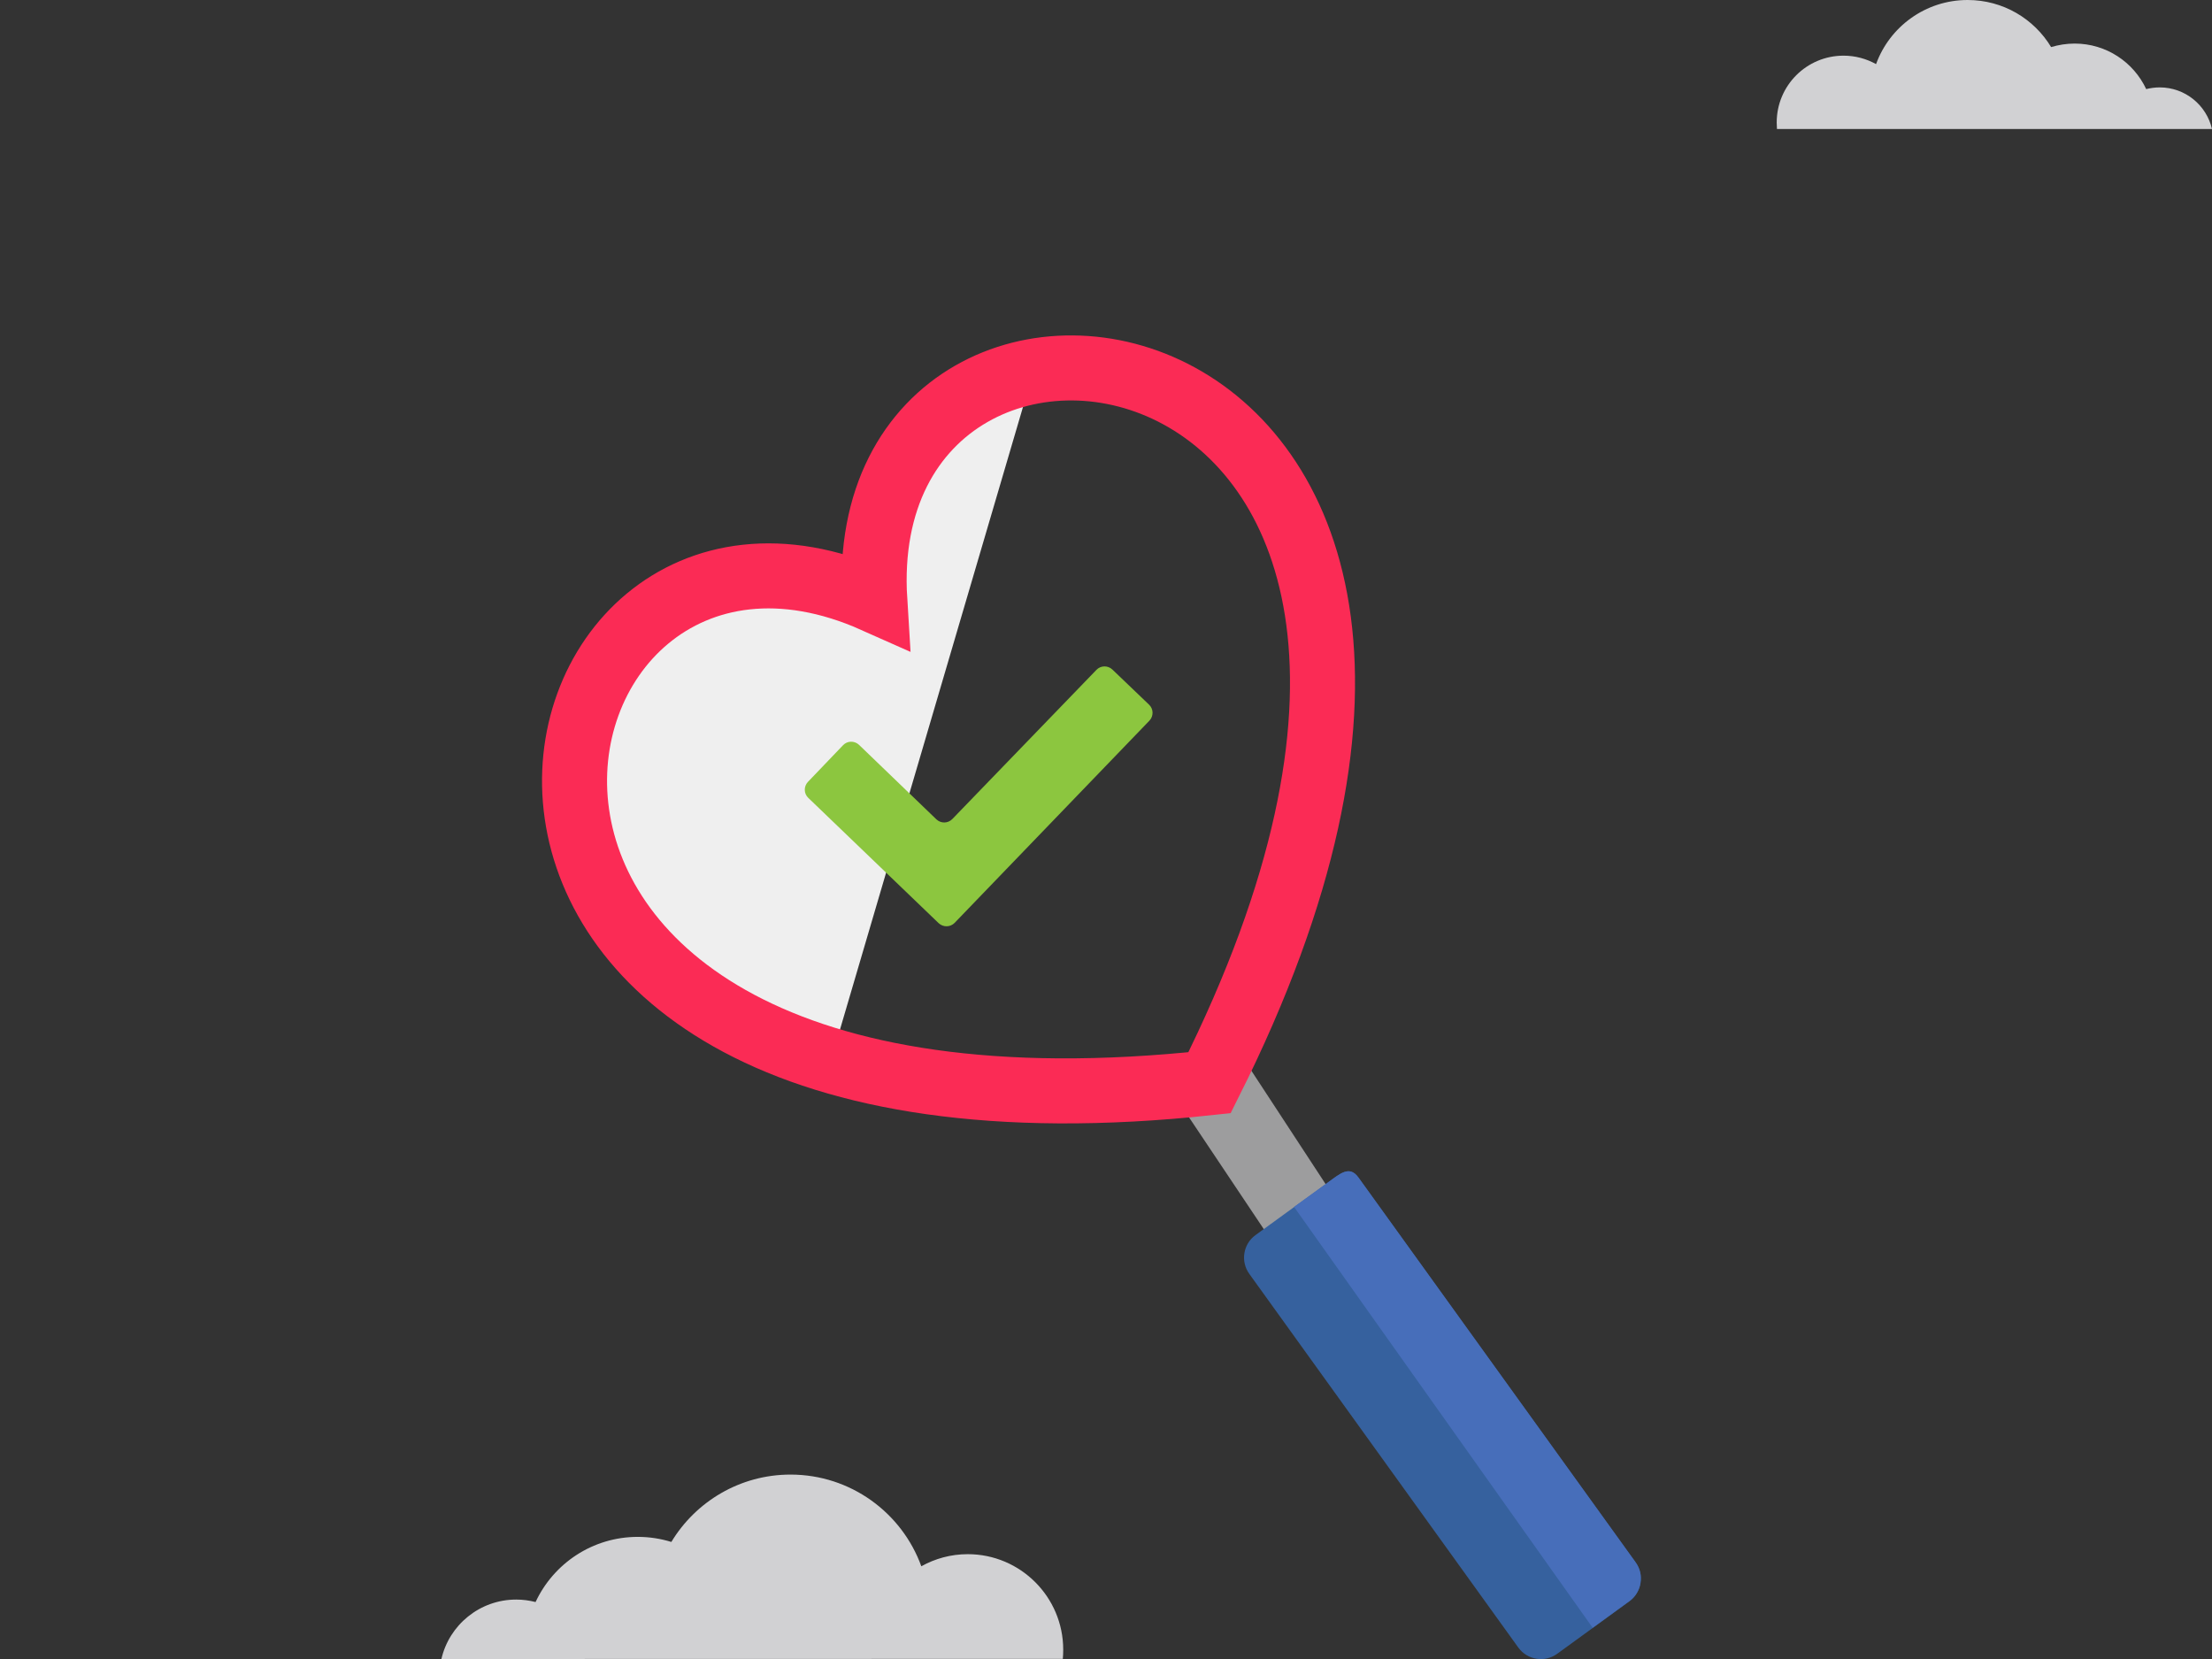 <?xml version="1.0" encoding="UTF-8"?>
<svg xmlns="http://www.w3.org/2000/svg" xmlns:xlink="http://www.w3.org/1999/xlink" version="1.1" id="Layer_1" x="0px" y="0px" viewBox="0 0 1700.8 1275.6" style="enable-background:new 0 0 1700.8 1275.6;" xml:space="preserve">
<rect x="0" y="0" width="1700.8" height="1275.6" fill="#333333" stroke="none"/>
<style type="text/css">
	.st0{fill:#D1D1D3;}
	.st1{fill:#9D9D9E;}
	.st2{fill:#36619E;}
	.st3{fill:#476EBA;}
	.st4{fill:#EFEFEF;}
	.st5{fill:none;stroke:#FB2B55;stroke-width:50;stroke-miterlimit:10;}
	.st6{fill:#8CC63F;}
</style>
<path class="st0" d="M339.4,1275.6c6-26.2,29.5-45.7,57.5-45.7c5.1,0,10.1,0.7,14.9,1.9c13.8-29.6,43.8-50.1,78.6-50.1  c9,0,17.7,1.4,25.8,3.9c18.7-31,52.8-51.8,91.6-51.8c46.3,0,85.7,29.4,100.6,70.5c10.6-5.9,22.7-9.3,35.7-9.3  c40.5,0,73.4,32.9,73.4,73.4c0,2.4-0.1,4.8-0.3,7.1L339.4,1275.6L339.4,1275.6z"></path>
<g>
	<g>
		<g>
			<g>
				<g>
					<g>
						<g>
							<polygon class="st1" points="909.2,851.6 985.2,965.2 1032.4,930.5 960.3,820.4        "></polygon>
						</g>
					</g>
				</g>
			</g>
		</g>
	</g>
	<g>
		<g>
			<g>
				<g>
					<path class="st2" d="M1252.9,1231.2l-55.6,40.4c-9.5,6.9-22.9,4.8-29.8-4.7L960.6,979.5c-6.9-9.5-4.8-22.9,4.7-29.8l55.6-40.4       c9.5-6.9,16.6-13.4,23.5-3.9l213.2,296C1264.6,1210.8,1262.4,1224.3,1252.9,1231.2z"></path>
				</g>
			</g>
		</g>
	</g>
	<path class="st3" d="M1257.7,1201.3l-213.2-296c-6.9-9.5-14-3-23.5,3.9L995,928l229.6,323.6l28.2-20.5c2.4-1.7,4.3-3.9,5.7-6.2   c1.4-2.4,2.4-5,2.8-7.7c0.2-1.4,0.3-2.7,0.3-4.1C1261.6,1209,1260.2,1204.9,1257.7,1201.3z"></path>
	<path class="st4" d="M672.6,461.6c-6.6-105.8,122.3-177,122.3-177L638.4,817C308.4,715.3,436.8,356.4,672.6,461.6L672.6,461.6z"></path>
	<path class="st5" d="M672.6,461.6c-19.5-313.9,558-228.7,257.4,370.9C263.3,904.4,385.4,333.5,672.6,461.6L672.6,461.6z"></path>
	<path class="st6" d="M955.1,680.1"></path>
	<path class="st6" d="M926.8,709.4"></path>
	<g>
		<g>
			<g>
				<path class="st6" d="M721.7,709.8l-100.2-96.3c-3.5-3.3-3.6-8.8-0.3-12.3l27-28.2c3.3-3.5,8.8-3.6,12.3-0.3L720,630      c3.5,3.3,8.9,3.2,12.3-0.3L843,515.1c3.3-3.5,8.8-3.6,12.3-0.3l28.2,27c3.5,3.3,3.6,8.8,0.3,12.3L734,709.6      C730.7,713,725.2,713.1,721.7,709.8z"></path>
			</g>
		</g>
	</g>
</g>
<path class="st0" d="M1700.8,99.2c-4.2-18.3-20.6-32-40.2-32c-3.6,0-7.1,0.5-10.4,1.3c-9.7-20.7-30.7-35-55-35  c-6.3,0-12.4,1-18.1,2.7C1564,14.5,1540.2,0,1512.9,0c-32.4,0-60,20.6-70.4,49.3c-7.4-4.1-15.9-6.5-25-6.5  c-28.4,0-51.4,23-51.4,51.4c0,1.7,0.1,3.3,0.2,5H1700.8z"></path>
</svg>
